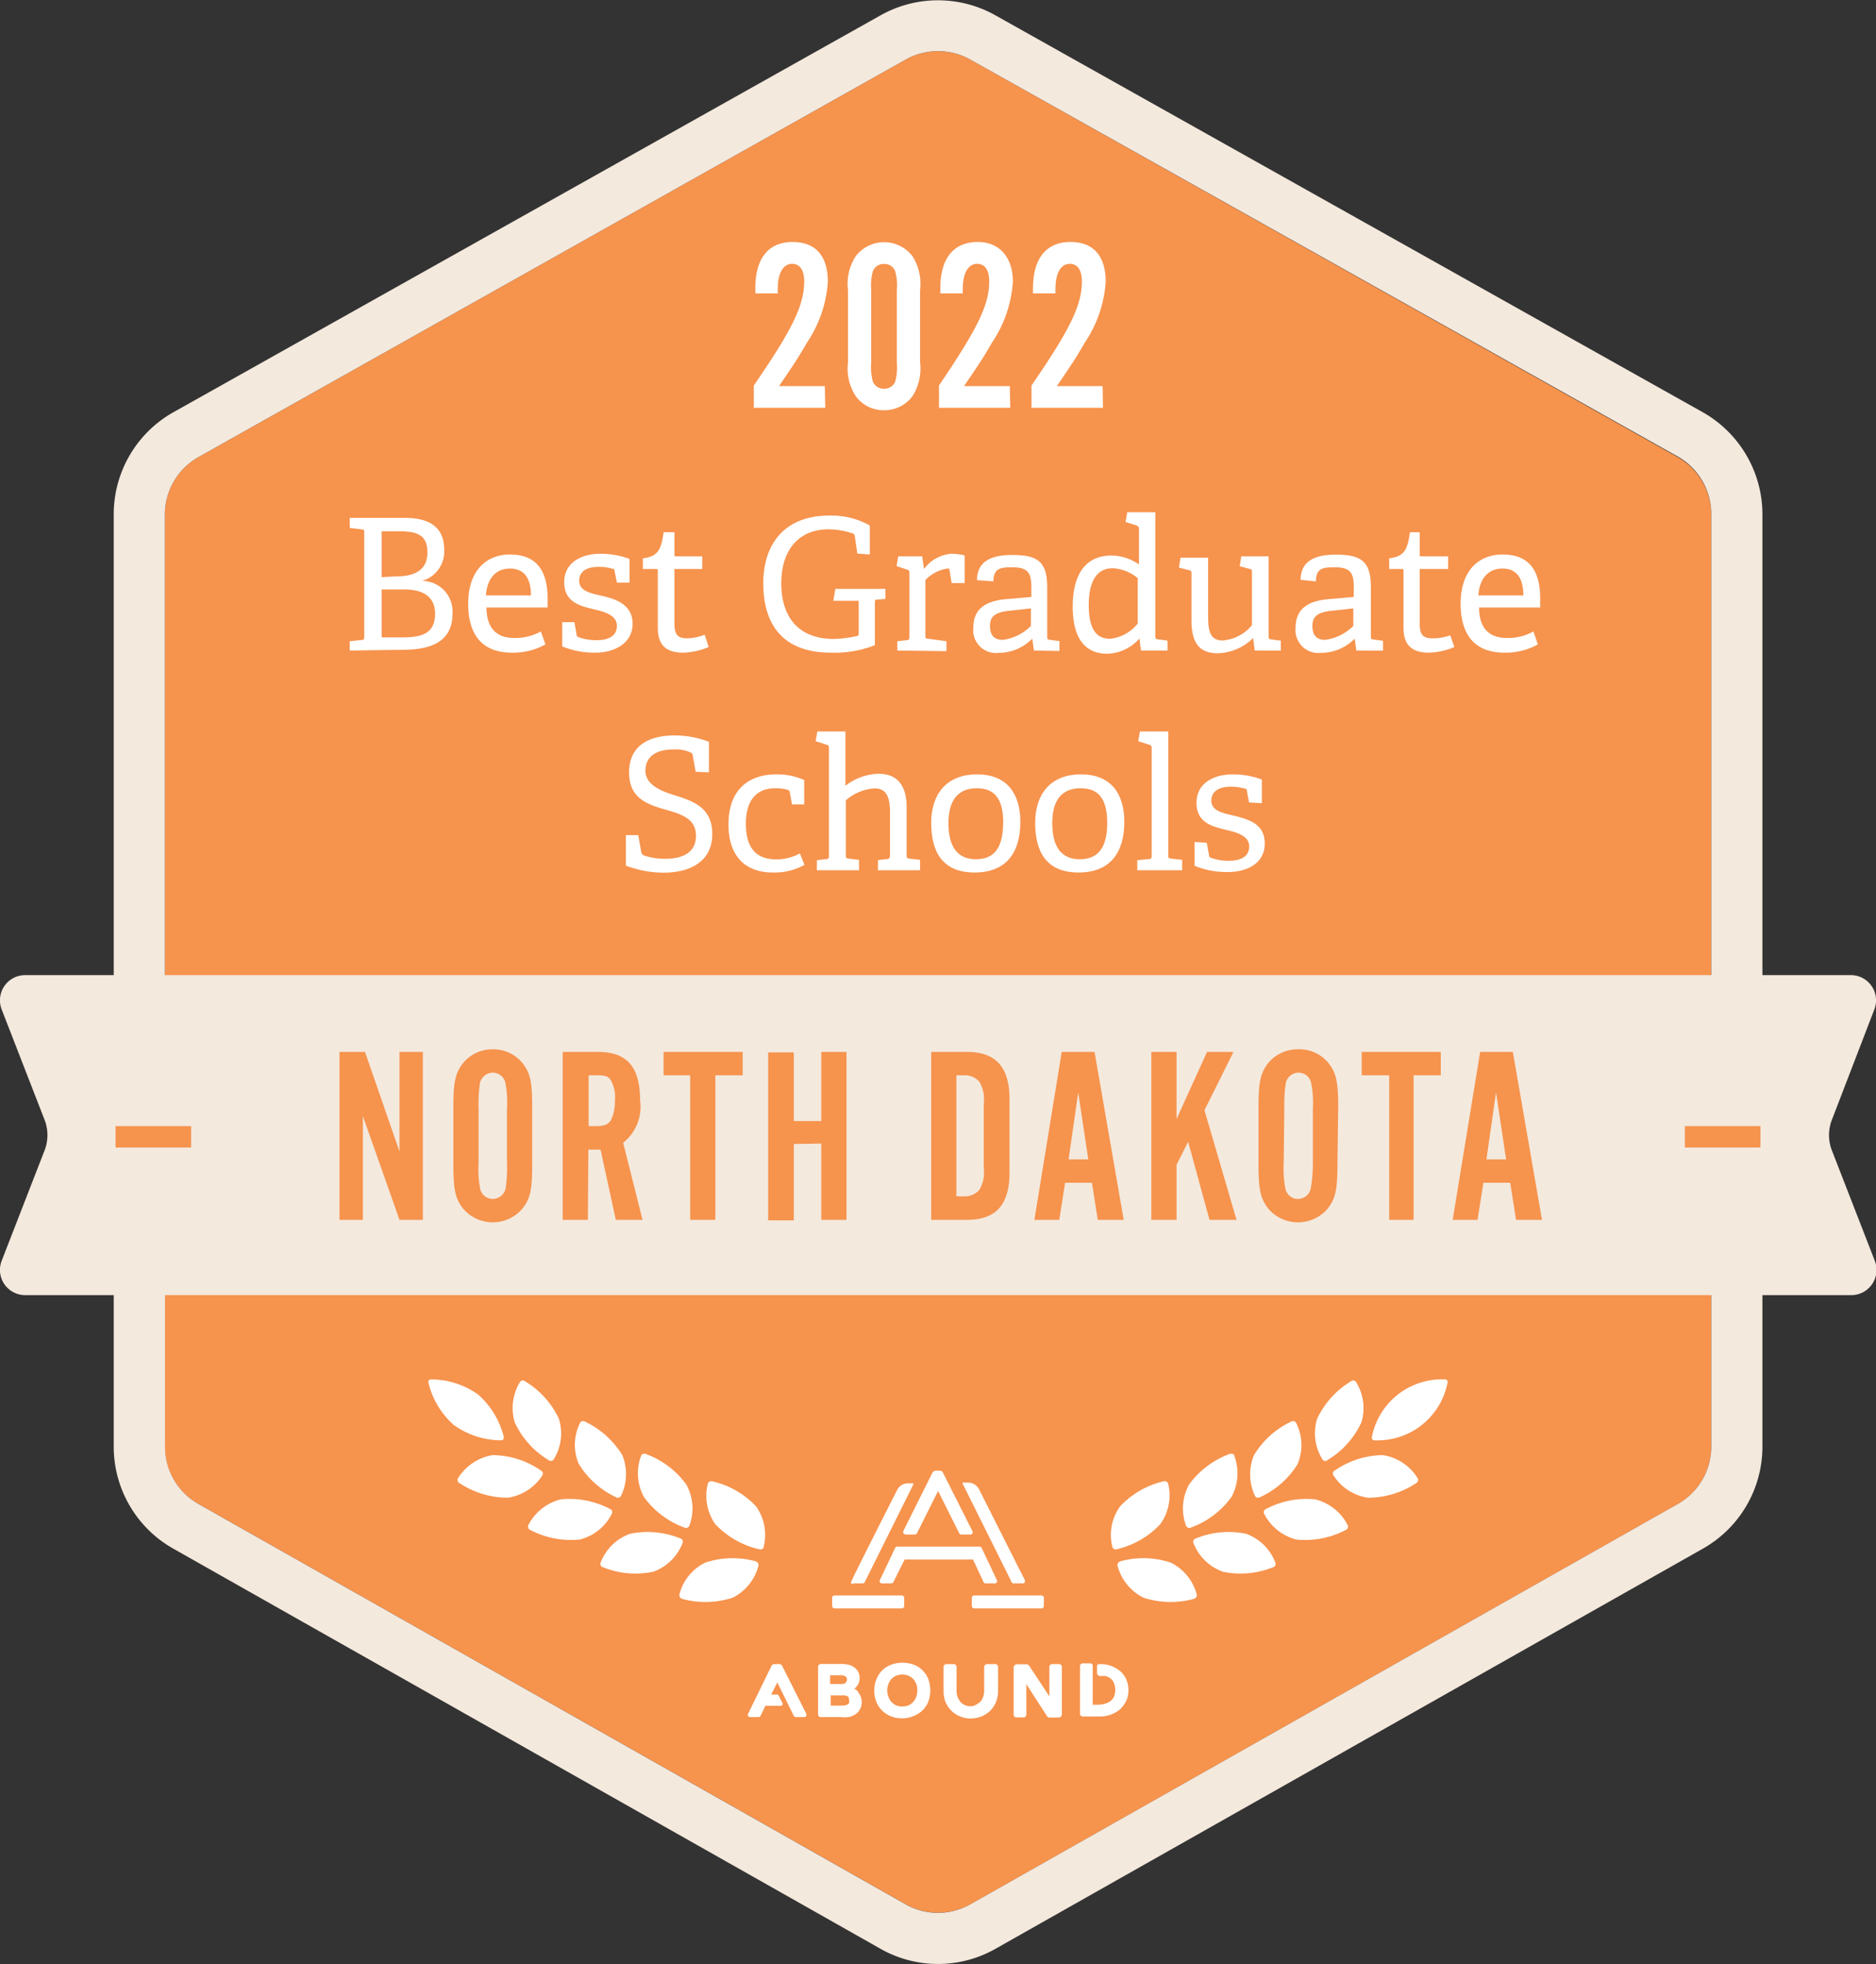 <svg xmlns="http://www.w3.org/2000/svg" viewBox="0 0 122.89 128.64"><rect x="0" y="0" width="122.89" height="128.64" fill="#333333" stroke="none"/><defs><style>.cls-1{fill:#f6934d;}.cls-2{fill:#f4e9dd;}.cls-3{fill:#fff;}</style></defs><title>2022-grad-school-north-dakota</title><g id="Layer_2" data-name="Layer 2"><g id="Layer_1-2" data-name="Layer 1"><path class="cls-1" d="M112.1,94.76V33.7a4.34,4.34,0,0,0-2.2-3.76L63.56,3.9a4.36,4.36,0,0,0-4.23,0L13,29.94a4.32,4.32,0,0,0-2.2,3.76V94.76A4.29,4.29,0,0,0,13,98.51l46.33,26.22a4.35,4.35,0,0,0,4.25,0l46.34-26.22A4.31,4.31,0,0,0,112.1,94.76Z"/><path class="cls-2" d="M111.54,27,65.2,1a7.68,7.68,0,0,0-7.51,0L11.36,27A7.67,7.67,0,0,0,7.45,33.7V94.76a7.67,7.67,0,0,0,3.89,6.67l46.33,26.21a7.63,7.63,0,0,0,7.55,0l46.34-26.21a7.67,7.67,0,0,0,3.89-6.67V33.7A7.69,7.69,0,0,0,111.54,27ZM59.33,3.9a4.34,4.34,0,0,1,4.23,0l46.34,26a4.34,4.34,0,0,1,2.2,3.76V64.58H10.8V33.7A4.32,4.32,0,0,1,13,29.94Zm50.58,94.61L63.57,124.73a4.31,4.31,0,0,1-4.25,0L13,98.51a4.29,4.29,0,0,1-2.19-3.75V83.89H112.1V94.76A4.31,4.31,0,0,1,109.91,98.51Z"/><path class="cls-3" d="M34.08,90.49a.24.24,0,0,1,.34,0,5.67,5.67,0,0,1,2.19,2.44,3.2,3.2,0,0,1-.36,2.69.24.24,0,0,1-.34,0,5.65,5.65,0,0,1-2.19-2.45A3.28,3.28,0,0,1,34.08,90.49Z"/><path class="cls-3" d="M28.07,90.58a.17.17,0,0,1,.18-.23,5.32,5.32,0,0,1,3.08,1A5.46,5.46,0,0,1,33,94.11a.18.18,0,0,1-.19.23,5.36,5.36,0,0,1-3.08-1A5.35,5.35,0,0,1,28.07,90.58Z"/><path class="cls-3" d="M42,95.34a.24.24,0,0,1,.32-.1,5.69,5.69,0,0,1,2.64,2,3.22,3.22,0,0,1,.19,2.71.24.24,0,0,1-.33.1,5.67,5.67,0,0,1-2.64-2A3.25,3.25,0,0,1,42,95.34Z"/><path class="cls-3" d="M39.34,102.37a.23.23,0,0,0,.17.29,5.73,5.73,0,0,0,3.28.29,3.24,3.24,0,0,0,1.93-1.9.23.23,0,0,0-.17-.29,5.7,5.7,0,0,0-3.27-.3A3.21,3.21,0,0,0,39.34,102.37Z"/><path class="cls-3" d="M46.37,97.17a.24.24,0,0,1,.31-.14,5.67,5.67,0,0,1,2.85,1.64,3.23,3.23,0,0,1,.49,2.67c0,.11-.16.17-.31.13a5.72,5.72,0,0,1-2.85-1.63A3.23,3.23,0,0,1,46.37,97.17Z"/><path class="cls-3" d="M44.5,104.46c0,.11.06.23.2.27a5.79,5.79,0,0,0,3.29-.08,3.24,3.24,0,0,0,1.7-2.12c0-.11-.06-.23-.21-.27a5.68,5.68,0,0,0-3.28.09A3.19,3.19,0,0,0,44.5,104.46Z"/><path class="cls-3" d="M38,93.19a.23.23,0,0,1,.33-.07,5.73,5.73,0,0,1,2.44,2.2A3.28,3.28,0,0,1,40.67,98a.24.24,0,0,1-.33.06,5.66,5.66,0,0,1-2.44-2.2A3.22,3.22,0,0,1,38,93.19Z"/><path class="cls-3" d="M34.6,99.91a.25.25,0,0,0,.15.31,5.76,5.76,0,0,0,3.23.62,3.22,3.22,0,0,0,2.11-1.71.23.23,0,0,0-.14-.3,5.69,5.69,0,0,0-3.23-.62A3.29,3.29,0,0,0,34.6,99.91Z"/><path class="cls-3" d="M30,96.83a.23.23,0,0,0,.11.32,5.73,5.73,0,0,0,3.15.95,3.25,3.25,0,0,0,2.28-1.48.23.23,0,0,0-.12-.31,5.61,5.61,0,0,0-3.14-1A3.28,3.28,0,0,0,30,96.83Z"/><path class="cls-3" d="M88.81,90.49a.24.24,0,0,0-.34,0,5.73,5.73,0,0,0-2.19,2.44,3.23,3.23,0,0,0,.37,2.69.22.22,0,0,0,.33,0,5.66,5.66,0,0,0,2.2-2.45A3.24,3.24,0,0,0,88.81,90.49Z"/><path class="cls-3" d="M94.82,90.58a.17.17,0,0,0-.18-.23,4.67,4.67,0,0,0-4.77,3.76.17.17,0,0,0,.18.23,4.67,4.67,0,0,0,4.77-3.76Z"/><path class="cls-3" d="M80.85,95.34c0-.11-.18-.15-.32-.1a5.74,5.74,0,0,0-2.64,2,3.26,3.26,0,0,0-.19,2.71.24.24,0,0,0,.33.1,5.67,5.67,0,0,0,2.64-2A3.25,3.25,0,0,0,80.85,95.34Z"/><path class="cls-3" d="M83.55,102.37a.23.23,0,0,1-.17.29,5.71,5.71,0,0,1-3.27.29,3.26,3.26,0,0,1-1.94-1.9.24.24,0,0,1,.18-.29,5.7,5.7,0,0,1,3.27-.3A3.22,3.22,0,0,1,83.55,102.37Z"/><path class="cls-3" d="M76.52,97.17a.24.24,0,0,0-.31-.14,5.65,5.65,0,0,0-2.84,1.64,3.2,3.2,0,0,0-.5,2.67.24.24,0,0,0,.31.13A5.68,5.68,0,0,0,76,99.84,3.23,3.23,0,0,0,76.52,97.17Z"/><path class="cls-3" d="M78.4,104.46c0,.11-.06.23-.21.27a5.75,5.75,0,0,1-3.28-.08,3.26,3.26,0,0,1-1.71-2.12c0-.11.06-.23.21-.27a5.68,5.68,0,0,1,3.28.09A3.25,3.25,0,0,1,78.4,104.46Z"/><path class="cls-3" d="M84.9,93.19a.23.23,0,0,0-.33-.07,5.65,5.65,0,0,0-2.43,2.2A3.29,3.29,0,0,0,82.22,98a.24.24,0,0,0,.33.06A5.61,5.61,0,0,0,85,95.9,3.22,3.22,0,0,0,84.9,93.19Z"/><path class="cls-3" d="M88.29,99.91a.24.24,0,0,1-.15.31,5.72,5.72,0,0,1-3.22.62,3.27,3.27,0,0,1-2.12-1.71.23.23,0,0,1,.15-.3,5.64,5.64,0,0,1,3.22-.62A3.29,3.29,0,0,1,88.29,99.91Z"/><path class="cls-3" d="M92.87,96.83a.23.23,0,0,1-.11.32,5.7,5.7,0,0,1-3.14.95,3.23,3.23,0,0,1-2.28-1.48.22.22,0,0,1,.11-.31,5.61,5.61,0,0,1,3.14-1A3.26,3.26,0,0,1,92.87,96.83Z"/><rect class="cls-3" x="54.51" y="104.5" width="4.72" height="0.85" rx="0.15"/><path class="cls-3" d="M55.91,103.71h.6a.15.15,0,0,0,.14-.09l3.17-6.37a.07.07,0,0,0,0-.09.11.11,0,0,0-.08,0h-.27a.78.78,0,0,0-.7.43c-.7,1.38-3,5.91-3,6a.14.14,0,0,0,0,.14A.14.14,0,0,0,55.91,103.71Z"/><path class="cls-3" d="M66.41,103.71H67a.13.13,0,0,0,.13-.07.16.16,0,0,0,0-.15l-3-5.95a.81.81,0,0,0-.71-.43h-.27a.1.1,0,0,0-.08,0,.07.07,0,0,0,0,.09l3.17,6.37A.16.16,0,0,0,66.41,103.71Z"/><rect class="cls-3" x="63.66" y="104.5" width="4.72" height="0.85" rx="0.15"/><path class="cls-3" d="M59.19,100.43a.16.16,0,0,0,.13.08h.61a.15.15,0,0,0,.14-.09l1.38-2.76,1.38,2.76a.14.14,0,0,0,.13.09h.61a.16.16,0,0,0,.13-.07.16.16,0,0,0,0-.15l-1.93-3.83a.23.23,0,0,0-.21-.13h-.26a.24.24,0,0,0-.22.13l-1.91,3.83A.14.14,0,0,0,59.19,100.43Z"/><path class="cls-3" d="M64.43,103.63a.13.13,0,0,0,.13.08h.61a.14.14,0,0,0,.13-.07.16.16,0,0,0,0-.15l-1-2.11a.16.16,0,0,0-.14-.08H58.77a.14.14,0,0,0-.13.08l-1,2.11a.14.14,0,0,0,0,.15.15.15,0,0,0,.13.07h.61a.16.16,0,0,0,.14-.08l.74-1.48h4.48Z"/><path class="cls-3" d="M56.22,110.81a.86.86,0,0,0-.26-.2h0a.84.84,0,0,0,.35-.68.87.87,0,0,0-.1-.44.84.84,0,0,0-.27-.29.86.86,0,0,0-.35-.16,1.74,1.74,0,0,0-.39-.05H53.76a.18.18,0,0,0-.17.17v3.14a.18.18,0,0,0,.17.17H55.1a2.42,2.42,0,0,0,.47,0,1.23,1.23,0,0,0,.44-.17.86.86,0,0,0,.31-.32.92.92,0,0,0,.13-.51.91.91,0,0,0-.23-.61Zm-.6.57a.27.27,0,0,1,0,.17.45.45,0,0,1-.13.11,1,1,0,0,1-.33.06h-.74v-.67h.76a.63.63,0,0,1,.38.08S55.62,111.21,55.62,111.38Zm-.23-1.16a.38.38,0,0,1-.28.08h-.73v-.57h.68a.53.53,0,0,1,.33.08.23.23,0,0,1,.09.21A.27.27,0,0,1,55.39,110.22Z"/><path class="cls-3" d="M60.42,109.39h0a1.58,1.58,0,0,0-.58-.36,2.05,2.05,0,0,0-.72-.12,2,2,0,0,0-.75.13,1.6,1.6,0,0,0-.58.37,1.77,1.77,0,0,0-.38.58,2,2,0,0,0-.14.75,2,2,0,0,0,.14.74,1.73,1.73,0,0,0,.38.57,1.75,1.75,0,0,0,.58.37,2,2,0,0,0,2.05-.38,1.65,1.65,0,0,0,.39-.58,2.17,2.17,0,0,0,0-1.48A1.69,1.69,0,0,0,60.42,109.39Zm-.33,1.32a1.21,1.21,0,0,1-.07.43,1.05,1.05,0,0,1-.2.34,1,1,0,0,1-.31.22,1.13,1.13,0,0,1-.81,0,1,1,0,0,1-.3-.22.9.9,0,0,1-.2-.34,1.18,1.18,0,0,1-.08-.43,1.07,1.07,0,0,1,.08-.41.94.94,0,0,1,.2-.33.9.9,0,0,1,.3-.21,1.07,1.07,0,0,1,.41-.08,1.06,1.06,0,0,1,.4.08,1,1,0,0,1,.31.21,1.12,1.12,0,0,1,.2.33A1.1,1.1,0,0,1,60.09,110.71Z"/><path class="cls-3" d="M65.14,109h-.48a.19.19,0,0,0-.19.19v1.53a1.21,1.21,0,0,1-.07.43,1.05,1.05,0,0,1-.2.34l.06,0h0l-.08,0v0a1.26,1.26,0,0,1-.28.19.75.75,0,0,1-.35.08.82.82,0,0,1-.35-.08,1,1,0,0,1-.27-.19l0,0h0a1.27,1.27,0,0,1-.2-.34,1.21,1.21,0,0,1-.07-.43v-1.53a.18.18,0,0,0-.19-.19h-.48a.18.18,0,0,0-.18.19v1.56a2,2,0,0,0,.13.74,1.75,1.75,0,0,0,.39.57,1.65,1.65,0,0,0,.58.37,1.73,1.73,0,0,0,.69.13,1.79,1.79,0,0,0,.68-.13,1.75,1.75,0,0,0,.58-.37,1.73,1.73,0,0,0,.38-.57,2,2,0,0,0,.14-.74v-1.56A.19.19,0,0,0,65.14,109Z"/><path class="cls-3" d="M69.39,109h-.48a.17.17,0,0,0-.17.17v1.94l-1.32-2a.22.22,0,0,0-.18-.1h-.62a.22.22,0,0,0-.22.22v3.08a.18.18,0,0,0,.18.18h.48a.18.18,0,0,0,.17-.18v-2l1.35,2.09a.21.21,0,0,0,.18.1h.58a.22.22,0,0,0,.22-.22v-3.09A.18.18,0,0,0,69.39,109Z"/><path class="cls-3" d="M73.78,110a1.56,1.56,0,0,0-.4-.54A2,2,0,0,0,72,109a.14.14,0,0,0-.14.14v.44a.21.21,0,0,0,.19.2h.07a2.72,2.72,0,0,1,.3,0,.84.84,0,0,1,.34.17.7.7,0,0,1,.21.29,1.23,1.23,0,0,1,0,.9.75.75,0,0,1-.24.29,1.26,1.26,0,0,1-.37.17,1.86,1.86,0,0,1-.48.06h-.3v-2.55a.16.16,0,0,0-.16-.16h-.5a.17.17,0,0,0-.17.16v3.15a.18.18,0,0,0,.17.17h1.16a2.1,2.1,0,0,0,.64-.11,2,2,0,0,0,.59-.31,1.84,1.84,0,0,0,.44-.55,1.65,1.65,0,0,0,.17-.77A1.86,1.86,0,0,0,73.78,110Z"/><path class="cls-3" d="M51,109h-.28a.21.21,0,0,0-.19.13L49,112.26a.15.15,0,0,0,.13.21h.56a.16.16,0,0,0,.13-.08l.32-.66h1a.11.11,0,0,0,.11-.06.12.12,0,0,0,0-.13l-.23-.46a.13.13,0,0,0-.12-.09h-.38l.4-.79L52,112.39a.16.16,0,0,0,.13.08h.56a.15.15,0,0,0,.13-.21l-1.58-3.14A.22.22,0,0,0,51,109Z"/><path class="cls-2" d="M121.24,84.83H1.65A1.65,1.65,0,0,1,.11,82.58l2.81-7.23a2.76,2.76,0,0,0,0-2L.11,66.12a1.65,1.65,0,0,1,1.54-2.25H121.24a1.65,1.65,0,0,1,1.54,2.25L120,73.35a2.76,2.76,0,0,0,0,2l2.81,7.23A1.65,1.65,0,0,1,121.24,84.83Z"/><path class="cls-3" d="M54.06,26.71H49.38V25.25c2.53-3.68,3.3-5.26,3.3-6.82,0-.75-.29-1.15-.8-1.15s-.93.51-.93,1.63a2.16,2.16,0,0,0,0,.31H49.48c0-.16,0-.32,0-.37,0-1.92.86-3,2.44-3s2.31,1,2.31,2.61a8.11,8.11,0,0,1-1.38,4c-.45.78-.67,1.15-1.82,2.83h3Z"/><path class="cls-3" d="M60.27,23.73a3.38,3.38,0,0,1-.49,2.21,2.29,2.29,0,0,1-1.86.93,2.25,2.25,0,0,1-1.87-.93,3.31,3.31,0,0,1-.5-2.21V19a3.31,3.31,0,0,1,.5-2.21,2.34,2.34,0,0,1,3.73,0A3.38,3.38,0,0,1,60.27,19Zm-3.2,0A3.59,3.59,0,0,0,57.18,25a.76.76,0,0,0,.74.46.75.75,0,0,0,.72-.46,3.59,3.59,0,0,0,.11-1.25V19a3.52,3.52,0,0,0-.11-1.24.75.75,0,0,0-.72-.47.76.76,0,0,0-.74.47A3.52,3.52,0,0,0,57.07,19Z"/><path class="cls-3" d="M66.18,26.71H61.51V25.25C64,21.57,64.8,20,64.8,18.43c0-.75-.29-1.15-.8-1.15s-.93.51-.93,1.63a2.16,2.16,0,0,0,0,.31H61.6c0-.16,0-.32,0-.37,0-1.92.86-3,2.45-3,1.42,0,2.3,1,2.3,2.61a8.11,8.11,0,0,1-1.38,4c-.45.78-.67,1.15-1.82,2.83h3Z"/><path class="cls-3" d="M72.25,26.71H67.57V25.25c2.53-3.68,3.3-5.26,3.3-6.82,0-.75-.29-1.15-.8-1.15s-.93.51-.93,1.63a2.16,2.16,0,0,0,0,.31H67.67a3.1,3.1,0,0,1,0-.37c0-1.92.87-3,2.45-3s2.31,1,2.31,2.61a8.11,8.11,0,0,1-1.38,4c-.45.78-.67,1.15-1.82,2.83h3Z"/><path class="cls-3" d="M22.91,42.61V42l.76-.08c.17,0,.19-.06.19-.24V34.91c0-.18,0-.23-.19-.24l-.76-.09v-.66h3.58c2.05,0,2.61.94,2.61,2.13a2,2,0,0,1-1.46,2v0a2,2,0,0,1,2,2.16c0,1.77-1.34,2.35-3.22,2.35ZM26,37.75c.95,0,2-.28,2-1.56,0-1.1-.61-1.39-1.81-1.39H25v3Zm.31,4c1.26,0,2.19-.21,2.19-1.55,0-1.16-.85-1.59-2-1.59H25v3.14Z"/><path class="cls-3" d="M35.73,42.21a4.36,4.36,0,0,1-2.19.54c-2.17,0-2.87-1.43-2.87-3.21,0-2.2,1.22-3.22,2.73-3.22s2.47.79,2.47,2.87c0,.16,0,.39,0,.6h-4c0,1.21.53,2,1.83,2a3.49,3.49,0,0,0,1.73-.43ZM34.78,39c0-1.37-.65-1.76-1.38-1.76s-1.47.43-1.57,1.76Z"/><path class="cls-3" d="M40.41,38.16l-.15-.75c0-.08,0-.13-.12-.15a3,3,0,0,0-.93-.13c-.88,0-1.27.38-1.27.9,0,.68.72.82,1.5,1s2,.52,2,1.82S40.23,42.75,39,42.75a5.54,5.54,0,0,1-2.17-.41V40.75l.8,0,.14.82a.17.17,0,0,0,.15.17,3.32,3.32,0,0,0,1.17.19c.81,0,1.32-.3,1.32-.94s-.68-.89-1.45-1.07c-.93-.22-2-.46-2-1.78s1.15-1.87,2.39-1.87a5.44,5.44,0,0,1,1.89.34v1.55Z"/><path class="cls-3" d="M46.42,42.38a4.6,4.6,0,0,1-1.67.37c-1.15,0-1.66-.54-1.66-1.62V37.39c0-.07,0-.12-.1-.12h-.88v-.7c.94-.12,1.2-.49,1.36-1.71h.71v1.46c0,.08,0,.12.09.12H46v.83H44.18v3.54c0,.75.18,1,.86,1a3.25,3.25,0,0,0,1.12-.24Z"/><path class="cls-3" d="M57.51,39.27c-.15,0-.2,0-.2.21v2.78a7.24,7.24,0,0,1-2.87.49c-3.24,0-4.44-1.93-4.44-4.54s1.42-4.44,4.32-4.44a5.13,5.13,0,0,1,2.66.65v1.9l-.82-.06L56,35.15a.23.23,0,0,0-.17-.22,5.08,5.08,0,0,0-1.56-.26c-1.89,0-3.09,1.29-3.09,3.54s1.17,3.64,3.43,3.64a7,7,0,0,0,1.47-.18c.11,0,.17-.06.17-.2V39.35H54.59l.13-.78H58v.66Z"/><path class="cls-3" d="M58.78,42.61V42l.6-.07c.17,0,.19-.06.19-.24V37.56c0-.13,0-.22-.15-.25l-.69-.23.11-.64h1.57l.12.83h0a2.45,2.45,0,0,1,1.8-1,3.81,3.81,0,0,1,.86.11v1.81l-.85,0-.14-.83c0-.1,0-.12-.15-.12a2.54,2.54,0,0,0-1.43.75v3.61c0,.2,0,.23.2.24L62,42v.65Z"/><path class="cls-3" d="M67.73,42.61l-.11-.78h0a3.06,3.06,0,0,1-2.17.93,1.49,1.49,0,0,1-1.69-1.64c0-1.2.74-1.76,2.18-1.88l1.62-.14v-.63c0-.88-.17-1.31-1.21-1.31-.73,0-1.26,0-1.28.92L64,38c0-1.48,1.37-1.65,2.32-1.65,1.7,0,2.28.48,2.28,2.14v3.18c0,.19,0,.21.19.24l.61.08v.65Zm-.2-2.76L66.17,40c-1,.09-1.32.39-1.32,1s.28.91.84.91A3.17,3.17,0,0,0,67.53,41Z"/><path class="cls-3" d="M74.74,42.61l-.1-.79,0,0a2.89,2.89,0,0,1-2.11,1c-1.36,0-2.26-.89-2.26-3.09,0-2.37,1.06-3.34,2.5-3.34a3.17,3.17,0,0,1,1.84.58V34.66a.22.22,0,0,0-.16-.24l-.72-.23.11-.64h1.84v8.09c0,.19,0,.21.19.24l.61.08v.65Zm-.21-4.74a2.75,2.75,0,0,0-1.64-.65c-1.13,0-1.57,1-1.57,2.41,0,1.67.56,2.21,1.4,2.21a2.67,2.67,0,0,0,1.81-1Z"/><path class="cls-3" d="M82.19,42.61l-.1-.82h0a3.43,3.43,0,0,1-2.31,1c-1.32,0-1.73-.8-1.73-2.18v-3c0-.19,0-.24-.19-.27l-.63-.16.1-.65h1.81v3.88c0,1,.18,1.54.94,1.54a2.75,2.75,0,0,0,1.93-1V37.51c0-.19,0-.23-.2-.26l-.6-.16.1-.65h1.79v5.18c0,.18,0,.24.17.26l.63.08v.65Z"/><path class="cls-3" d="M88.85,42.61l-.11-.78h0a3.06,3.06,0,0,1-2.17.93,1.5,1.5,0,0,1-1.7-1.64c0-1.2.75-1.76,2.19-1.88l1.62-.14v-.63c0-.88-.17-1.31-1.21-1.31-.74,0-1.26,0-1.27.92l-1-.1c0-1.48,1.37-1.65,2.32-1.65,1.7,0,2.28.48,2.28,2.14v3.18c0,.19,0,.21.19.24l.61.08v.65Zm-.2-2.76L87.29,40c-1,.09-1.32.39-1.32,1s.28.91.84.91A3.2,3.2,0,0,0,88.65,41Z"/><path class="cls-3" d="M95.27,42.38a4.6,4.6,0,0,1-1.67.37c-1.15,0-1.66-.54-1.66-1.62V37.39c0-.07,0-.12-.1-.12H91v-.7c.94-.12,1.2-.49,1.36-1.71H93v1.46c0,.08,0,.12.09.12h1.77v.83H93v3.54c0,.75.18,1,.86,1A3.25,3.25,0,0,0,95,41.61Z"/><path class="cls-3" d="M100.74,42.21a4.34,4.34,0,0,1-2.18.54c-2.17,0-2.88-1.43-2.88-3.21,0-2.2,1.22-3.22,2.74-3.22s2.47.79,2.47,2.87c0,.16,0,.39,0,.6h-4c0,1.21.53,2,1.84,2a3.43,3.43,0,0,0,1.72-.43ZM99.79,39c0-1.37-.64-1.76-1.37-1.76s-1.48.43-1.58,1.76Z"/><path class="cls-3" d="M45.57,50.55l-.18-1c0-.17-.07-.22-.14-.26a2.43,2.43,0,0,0-1.13-.2c-1.24,0-1.84.54-1.84,1.39s.86,1.28,1.82,1.58c1.2.38,2.56.77,2.56,2.57s-1.46,2.53-3.18,2.53A7,7,0,0,1,41,56.7v-2h.81L42,55.78a.31.31,0,0,0,.24.27,4.26,4.26,0,0,0,1.35.2c1.22,0,2-.47,2-1.51s-.83-1.37-1.76-1.64c-1.21-.36-2.62-.67-2.62-2.49s1.35-2.44,3-2.44a6.18,6.18,0,0,1,2.23.42v2Z"/><path class="cls-3" d="M52.7,56.65a4.07,4.07,0,0,1-2.06.5c-2,0-2.92-1.26-2.92-3.15,0-2.28,1.32-3.28,3.14-3.28a4.38,4.38,0,0,1,1.82.37v1.6l-.8,0-.14-.79a.2.2,0,0,0-.15-.17,2.77,2.77,0,0,0-.81-.1c-1.07,0-1.92.62-1.92,2.33s.79,2.33,2,2.33a3.28,3.28,0,0,0,1.54-.39Z"/><path class="cls-3" d="M57.51,57v-.66l.57-.07c.16,0,.22-.08.22-.24v-2.8c0-.89-.16-1.59-1-1.59a3.17,3.17,0,0,0-1.89.78V56c0,.19,0,.21.19.24l.67.08V57H53.51v-.66l.6-.07c.17,0,.19-.06.19-.24v-7c0-.13,0-.22-.15-.25l-.72-.23.11-.64h1.84v3.56a3.7,3.7,0,0,1,2.16-.79c1.29,0,1.85.83,1.85,2.19V56c0,.19,0,.21.19.24l.69.08V57Z"/><path class="cls-3" d="M61,53.9c0-1.88,1-3.18,3-3.18s2.84,1.31,2.84,3.11c0,2-.91,3.32-3,3.32S61,55.81,61,53.9Zm4.72,0c0-1.57-.57-2.27-1.73-2.27s-1.86.7-1.86,2.28.61,2.37,1.8,2.37S65.71,55.54,65.71,53.9Z"/><path class="cls-3" d="M67.81,53.9c0-1.88,1-3.18,3-3.18s2.84,1.31,2.84,3.11c0,2-.91,3.32-3,3.32S67.81,55.81,67.81,53.9Zm4.72,0c0-1.57-.57-2.27-1.74-2.27s-1.86.7-1.86,2.28.61,2.37,1.8,2.37S72.53,55.54,72.53,53.9Z"/><path class="cls-3" d="M74.5,57v-.66l.75-.07c.16,0,.19-.06.19-.24v-7c0-.13,0-.22-.16-.25l-.72-.23.11-.64h1.86V56c0,.19,0,.21.19.24l.72.08V57Z"/><path class="cls-3" d="M81.82,52.56l-.14-.75c0-.08,0-.13-.12-.15a3.16,3.16,0,0,0-.94-.13c-.87,0-1.27.38-1.27.9,0,.68.72.82,1.5,1,.93.24,2,.52,2,1.82s-1.16,1.87-2.43,1.87a5.54,5.54,0,0,1-2.17-.41V55.15l.8.05.15.82a.16.16,0,0,0,.14.17,3.32,3.32,0,0,0,1.17.19c.81,0,1.32-.3,1.32-.94s-.68-.89-1.45-1.07c-.93-.22-2-.46-2-1.78s1.15-1.87,2.39-1.87a5.44,5.44,0,0,1,1.89.34v1.55Z"/><rect class="cls-1" x="7.57" y="73.76" width="4.95" height="1.4"/><rect class="cls-1" x="110.37" y="73.76" width="4.95" height="1.4"/><path class="cls-1" d="M26.17,79.9l-2.4-6.8v6.8H22.24v-11h1.67l2.26,6.53V68.9H27.7v11Z"/><path class="cls-1" d="M34.86,76.32c0,1.63-.13,2.22-.66,2.87a2.55,2.55,0,0,1-3.84,0c-.53-.65-.66-1.26-.66-2.87V72.47c0-1.61.13-2.22.66-2.87a2.48,2.48,0,0,1,1.93-.87,2.45,2.45,0,0,1,1.91.87c.53.65.66,1.24.66,2.87Zm-3.51-.18a7.05,7.05,0,0,0,.11,1.76.85.85,0,0,0,.83.63.87.87,0,0,0,.84-.73,9.85,9.85,0,0,0,.08-1.66V72.66a6.93,6.93,0,0,0-.11-1.77.84.84,0,0,0-.81-.63.87.87,0,0,0-.86.73,10.27,10.27,0,0,0-.08,1.67Z"/><path class="cls-1" d="M38.51,79.9H36.86v-11h2.31c1.92,0,2.76,1,2.76,3.18a3,3,0,0,1-1.11,2.77l1.27,5.05H40.34l-1-4.6h-.8ZM39,73.76c.56,0,.78-.08,1-.35a2.71,2.71,0,0,0,.28-1.31A2.29,2.29,0,0,0,40,70.73c-.17-.24-.38-.3-.91-.3h-.53v3.33Z"/><path class="cls-1" d="M46.86,79.9H45.21V70.43H43.47V68.9h5.18v1.53H46.86Z"/><path class="cls-1" d="M52,74.93v5H50.32v-11H52v4.5H53.8V68.9h1.65v11H53.8v-5Z"/><path class="cls-1" d="M61,68.9h2.34c1.9,0,2.79,1,2.79,3.1v4.8c0,2.11-.89,3.1-2.79,3.1H61Zm2.16,9.46a1.25,1.25,0,0,0,1-.43,2.28,2.28,0,0,0,.28-1.45V72.31a2.28,2.28,0,0,0-.28-1.45,1.25,1.25,0,0,0-1-.43h-.51v7.93Z"/><path class="cls-1" d="M69.77,77.47l-.38,2.43H67.76l1.79-11H71.7l1.91,11h-1.7l-.38-2.43Zm.86-5.92L70,75.94h1.29Z"/><path class="cls-1" d="M77.07,68.9v4.4l2-4.4h1.73l-1.9,3.82L81,79.9H79.23l-1.4-5.12-.76,1.52v3.6H75.42v-11Z"/><path class="cls-1" d="M87.61,76.32c0,1.63-.14,2.22-.66,2.87a2.56,2.56,0,0,1-3.85,0c-.52-.65-.66-1.26-.66-2.87V72.47c0-1.61.14-2.22.66-2.87A2.51,2.51,0,0,1,85,68.73,2.47,2.47,0,0,1,87,69.6c.52.65.66,1.24.66,2.87Zm-3.52-.18a6.83,6.83,0,0,0,.12,1.76.84.84,0,0,0,.82.63.85.85,0,0,0,.84-.73A9.39,9.39,0,0,0,86,76.14V72.66a6.7,6.7,0,0,0-.12-1.77.84.84,0,0,0-.81-.63.85.85,0,0,0-.85.73,9.8,9.8,0,0,0-.09,1.67Z"/><path class="cls-1" d="M92.6,79.9H91V70.43H89.2V68.9h5.18v1.53H92.6Z"/><path class="cls-1" d="M97.17,77.47l-.38,2.43H95.16l1.8-11H99.1l1.91,11h-1.7l-.38-2.43ZM98,71.55l-.63,4.39h1.29Z"/></g></g></svg>